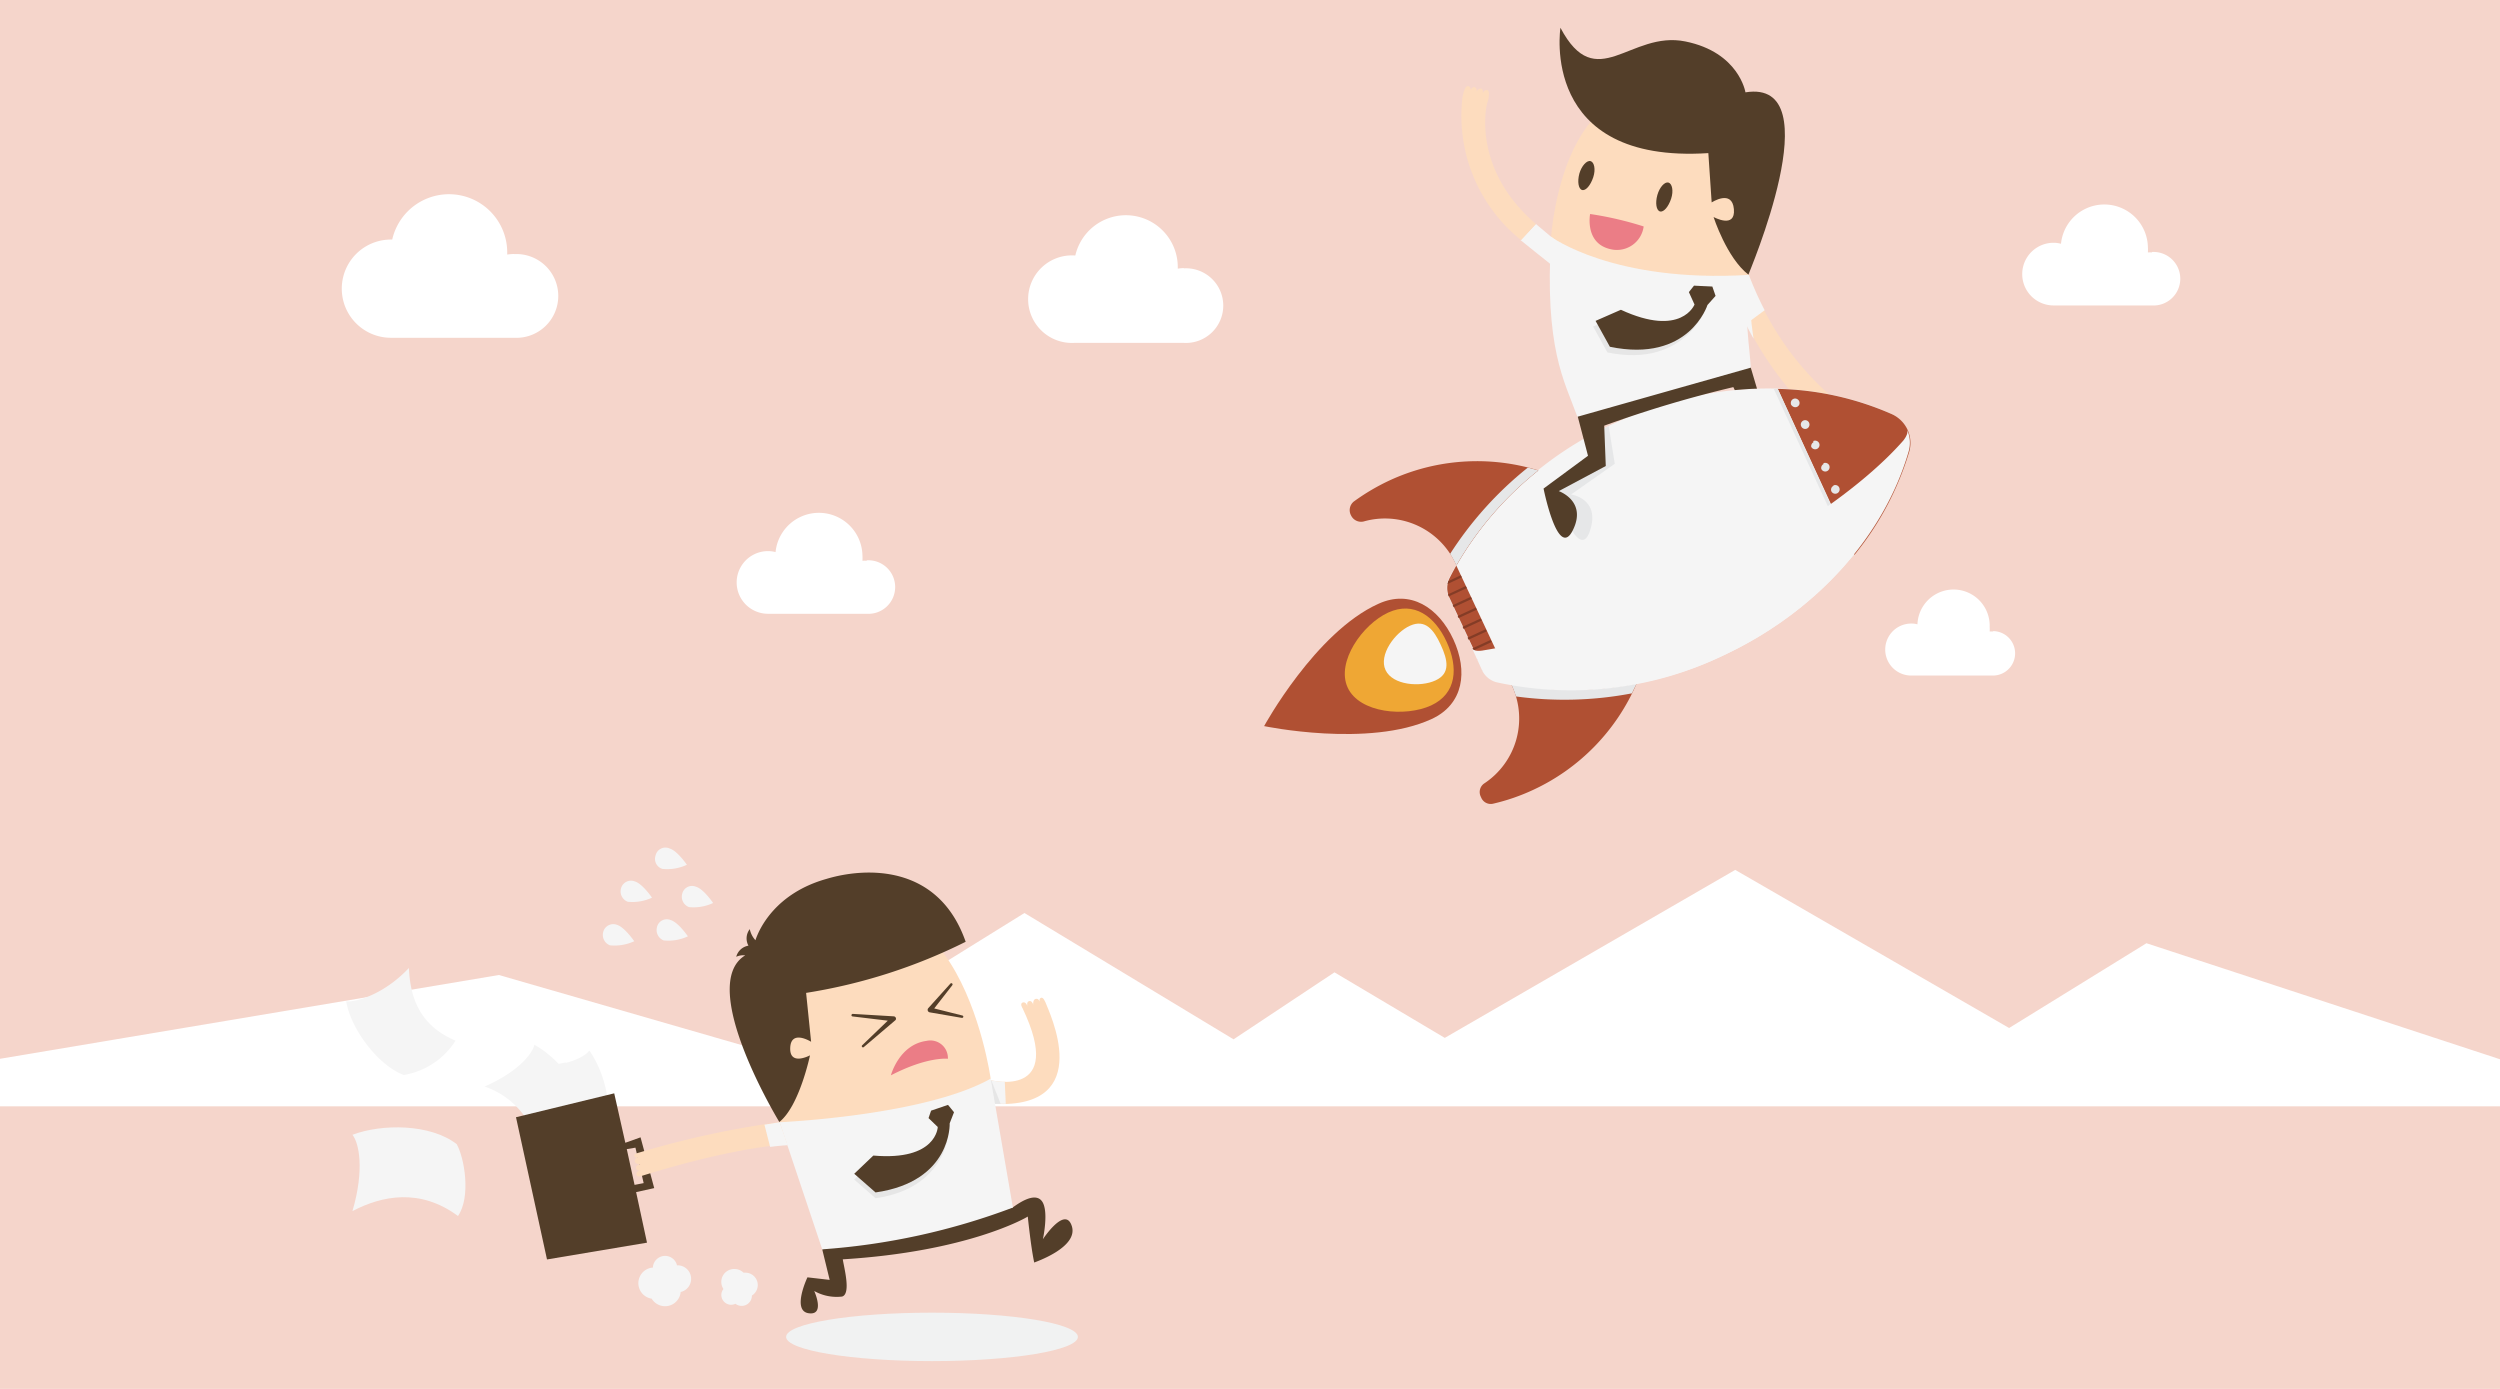 <svg xmlns="http://www.w3.org/2000/svg" viewBox="0 0 225 125"><defs><style>.cls-1{isolation:isolate;}.cls-2{fill:#f5d5cb;}.cls-3{fill:#fff;}.cls-4,.cls-6{fill:#f5f5f5;}.cls-5{fill:#f1f2f2;}.cls-12,.cls-15,.cls-5,.cls-6{mix-blend-mode:multiply;}.cls-7{fill:#533e29;}.cls-8{fill:#fddcbe;}.cls-9{fill:#e6e6e6;}.cls-10{fill:#eb7d86;}.cls-11{fill:#b05033;}.cls-12{fill:#e6e7e8;}.cls-13{fill:#efa734;}.cls-14{fill:#843c26;}</style></defs><g class="cls-1"><g id="Layer_1" data-name="Layer 1"><rect class="cls-2" x="-0.35" y="-0.16" width="225.73" height="125.33"/><polygon class="cls-3" points="-0.17 99.57 -0.17 95.32 44.9 87.75 71.05 95.3 92.2 82.17 111.02 93.54 120.1 87.51 130.03 93.41 156.17 78.29 180.82 92.52 193.18 84.89 225.17 95.39 225.17 99.57 -0.17 99.57"/><path class="cls-3" d="M46.28,22.86a4.46,4.46,0,0,0-.63.05c0-.07,0-.14,0-.21a5.24,5.24,0,0,0-10.35-1.14h-.12a4.42,4.42,0,1,0,0,8.84H46.28a3.77,3.77,0,1,0,0-7.53Z"/><path class="cls-3" d="M106.56,24.13a3.43,3.43,0,0,0-.56.05c0-.07,0-.13,0-.19a4.67,4.67,0,0,0-9.22-1h-.11a3.94,3.94,0,1,0,0,7.87h9.88a3.36,3.36,0,1,0,0-6.71Z"/><path class="cls-3" d="M193.69,22.72a2.45,2.45,0,0,0-.38,0,4,4,0,0,0,0-.49,3.92,3.92,0,0,0-7.82-.29,2.52,2.52,0,0,0-.67-.09,2.82,2.82,0,1,0,0,5.64h8.84a2.41,2.41,0,1,0,0-4.81Z"/><path class="cls-3" d="M78,50.47a2.45,2.45,0,0,0-.38,0,4,4,0,0,0,0-.49,3.92,3.92,0,0,0-7.82-.29,2.54,2.54,0,0,0-.68-.09,2.82,2.82,0,0,0,0,5.64H78a2.41,2.41,0,1,0,0-4.81Z"/><path class="cls-3" d="M179.39,56.83l-.32,0a2.6,2.6,0,0,0,0-.4,3.25,3.25,0,0,0-6.5-.24,2,2,0,0,0-.56-.07,2.34,2.34,0,0,0,0,4.68h7.35a2,2,0,1,0,0-4Z"/><path class="cls-4" d="M49,103.88A7.16,7.16,0,0,0,47.37,96c3.37.11,5.2-.81,5.67-1.45,1.42,2,2.32,5.58,1.27,7.92C53.47,103.25,50.68,104.5,49,103.88Z"/><ellipse class="cls-5" cx="83.88" cy="120.32" rx="13.13" ry="2.18"/><path class="cls-6" d="M53,101a8.13,8.13,0,0,0-2.11-5.38,12.77,12.77,0,0,1-3.5.32A7.16,7.16,0,0,1,49,103.88a2.39,2.39,0,0,0,.46.12A7.37,7.37,0,0,0,53,101Z"/><path class="cls-4" d="M48.52,104.23a7.21,7.21,0,0,0-4.91-6.44c3.08-1.35,4.33-3,4.48-3.76,2.13,1.16,4.51,4,4.58,6.58C52.27,101.72,50.3,104.05,48.52,104.23Z"/><path class="cls-4" d="M41,93.66c-3.33-1.41-4.08-4-4.2-6.54-2.31,2.45-4.85,3.09-5.64,3,.39,2.4,2.78,5.71,5.17,6.63A6.85,6.85,0,0,0,41,93.66Z"/><path class="cls-7" d="M57.25,107.29l1.63-.36-1.23-4.57-1.37.49-1-4.45-8.84,2.15,2.79,12.8,9-1.51Zm-.06-4,.74,3.19-.82.16-.7-3.22Z"/><path class="cls-8" d="M57.09,104c0,.19.26.22.41.2-.15,0-.4.06-.37.31s.39.29.51.29h0c-.11,0-.43.09-.4.32s.35.23.48.22c-.14,0-.49.1-.44.38s.51.1.51.1c8.66-2.69,13.1-2.83,13.1-2.83l-.72-2a83.3,83.3,0,0,0-12.64,2.74S57.06,103.84,57.09,104Z"/><path class="cls-8" d="M93.7,89.8c-.19.07-.15.28-.13.42,0-.14-.12-.38-.36-.32s-.24.43-.22.55h0c0-.11-.14-.41-.37-.35s-.18.38-.15.51c0-.13-.17-.49-.44-.38s0,.51,0,.51c3.91,8.19-2.85,6.48-2.85,6.48l.3,2.13c9.24.43,4.9-8.34,4.6-9.17C94.06,90.18,93.91,89.73,93.7,89.8Z"/><path class="cls-4" d="M89.16,97.22l.3,2.13c.37,0,.73,0,1.06,0l-.09-2A5.45,5.45,0,0,1,89.16,97.22Z"/><path class="cls-7" d="M96.47,110.37c-.59-1.92-2.61,1.16-2.61,1.16s.57-2.58-.1-3.44-2.21.3-2.63.59L74,112.44l.67,2.75-2-.23s-1.43,3,.1,3.23.51-2,.51-2a4.13,4.13,0,0,0,2.51.5c.82-.24.17-2.62.06-3.35,11.25-.69,16.49-3.74,16.65-3.85,0,0,.28,2.76.58,4.14C93.11,113.6,97.05,112.29,96.47,110.37Z"/><path class="cls-9" d="M89.16,97.22l.3,2.13h.6l-.84-2.12Z"/><path class="cls-8" d="M89.16,97.08s-3.3-23.85-19-11.43c0,0-3,3.58,0,15.35C86.3,101.26,89.16,97.08,89.16,97.08Z"/><path class="cls-4" d="M89.16,97.08l2,11.6A60.61,60.61,0,0,1,74,112.44L70.17,101S83.18,100.44,89.16,97.08Z"/><path class="cls-9" d="M85.32,99.44l.54.66-.39,1s.23,5.75-6.67,6.74l-1.92-1.68,1.72-1.67c5.71.5,5.8-3.09,5.8-3.09l-.83-.8.23-.67Z"/><path class="cls-7" d="M85.32,99.44l.54.66-.39,1s.23,5.23-6.67,6.22l-1.92-1.68L78.6,104c5.71.5,5.8-2.57,5.8-2.57l-.83-.8.23-.67Z"/><path class="cls-8" d="M57.44,104.23h0Z"/><path class="cls-4" d="M70.17,101l-1.37.22.51,2c1-.13,1.58-.15,1.58-.15Z"/><path class="cls-10" d="M80.18,96.78s.73-2.76,3.2-3.1a1.58,1.58,0,0,1,1.93,1.61S83.5,95.06,80.18,96.78Z"/><path class="cls-4" d="M41.22,109.44c-3.42-2.53-6.85-1.83-9.5-.44,1.11-3.79.58-6.15,0-6.87,2.65-1,7-1,9.38.84C41.79,104.17,42.41,107.71,41.22,109.44Z"/><path class="cls-4" d="M68.2,115.67a1.12,1.12,0,0,0-1.13-1.13h-.15a1.19,1.19,0,0,0-.81-.33,1.16,1.16,0,0,0-1,1.8.84.84,0,0,0-.19.53.89.89,0,0,0,.89.89,1,1,0,0,0,.38-.09.92.92,0,0,0,1.48-.74A1.12,1.12,0,0,0,68.2,115.67Z"/><path class="cls-4" d="M62.2,115.09A1.21,1.21,0,0,0,61,113.88h-.07a1.1,1.1,0,0,0-2.17.2,1.41,1.41,0,0,0-.11,2.8,1.41,1.41,0,0,0,2.61-.6A1.21,1.21,0,0,0,62.2,115.09Z"/><path class="cls-4" d="M57.08,84.71s-.86-1.26-1.54-1.47a.93.93,0,0,0-1.25.64,1,1,0,0,0,.61,1.2A4.19,4.19,0,0,0,57.08,84.71Z"/><path class="cls-4" d="M61.91,84.27s-.86-1.26-1.54-1.46a.9.9,0,0,0-1.24.63,1,1,0,0,0,.61,1.2A4.15,4.15,0,0,0,61.91,84.27Z"/><path class="cls-4" d="M61.82,77.83s-.86-1.26-1.54-1.46A.91.91,0,0,0,59,77a.94.94,0,0,0,.61,1.2A4.17,4.17,0,0,0,61.82,77.83Z"/><path class="cls-4" d="M58.68,80.79s-.86-1.26-1.54-1.46a.93.93,0,0,0-1.25.63,1,1,0,0,0,.61,1.2A4.19,4.19,0,0,0,58.68,80.79Z"/><path class="cls-4" d="M64.18,81.27s-.85-1.26-1.53-1.46a.91.91,0,0,0-1.25.63,1,1,0,0,0,.61,1.2A4.15,4.15,0,0,0,64.18,81.27Z"/><path class="cls-7" d="M80.43,91.47l-3.68-.22a.13.13,0,0,0-.12.11.11.11,0,0,0,.1.12l3.17.38-2.31,2.22a.11.11,0,0,0,0,.15.11.11,0,0,0,.16,0l2.81-2.39a.18.18,0,0,0,.08-.16A.22.22,0,0,0,80.43,91.47Z"/><path class="cls-7" d="M86.59,91.39l-2.51-.63,1.62-2.08a.12.12,0,0,0,0-.16.11.11,0,0,0-.16,0l-2,2.22a.28.28,0,0,0-.05.11.23.23,0,0,0,.18.26l2.9.5a.12.12,0,0,0,.13-.09A.12.12,0,0,0,86.59,91.39Z"/><path class="cls-7" d="M73,93.76l-.45-4.4a49.35,49.35,0,0,0,14.36-4.6c-2.44-7-9-6.73-12.56-5.65-4.5,1.28-6,4.4-6.36,5.51a2.08,2.08,0,0,1-.51-1,1.36,1.36,0,0,0-.12,1.49,1.37,1.37,0,0,0-1.1,1,1.6,1.6,0,0,1,.81-.13c-4.42,2.7,3.07,15,3.07,15,1.81-1.43,2.76-6,2.76-6s-1.85,1-1.78-.68S73,93.76,73,93.76Z"/><path class="cls-8" d="M157.39,24.72a26.31,26.31,0,0,0,7.32,10.87c.31.2.92.66.69.94s-.25.14-.46,0c.11.12.22.25.14.4s-.36.13-.51,0l0,0,0,0a.37.37,0,0,1,.13.42c-.08.16-.32.11-.47,0a.31.31,0,0,1,.09.39c-.16.3-.69-.12-1-.38s-4.89-4-7.75-11.94Z"/><path class="cls-4" d="M130.42,53.79l3,6.4a2,2,0,0,0,1.33,1.1A31.43,31.43,0,0,0,155.08,59c8.55-4,14.52-10.9,16.69-18.34a2.87,2.87,0,0,0-1.58-3.42c-7.07-3.17-16.23-3.14-24.78.8a31.41,31.41,0,0,0-15,14A2,2,0,0,0,130.42,53.79Z"/><path class="cls-11" d="M136.09,61.75a7,7,0,0,1-2.48,8.74.94.94,0,0,0-.35,1.19l.06.13a.93.93,0,0,0,1.07.52,18.19,18.19,0,0,0,3.55-1.22,18.7,18.7,0,0,0,9.36-9.6,30.26,30.26,0,0,1-11.3.06Z"/><path class="cls-11" d="M131,50.72a7,7,0,0,0-8.26-3.79,1,1,0,0,1-1.13-.51l-.06-.12a1,1,0,0,1,.29-1.16,19.3,19.3,0,0,1,3.24-1.91,18.74,18.74,0,0,1,13.38-.89,30.06,30.06,0,0,0-7.38,8.56Z"/><path class="cls-11" d="M170.21,37.25A26.83,26.83,0,0,0,160,35l6.9,14.94a26.92,26.92,0,0,0,4.93-9.28A2.85,2.85,0,0,0,170.21,37.25Z"/><path class="cls-12" d="M161.2,36.42a.44.44,0,0,1,0-.3.38.38,0,0,1,.21-.22.35.35,0,0,1,.3,0,.4.4,0,0,1,.23.5.41.41,0,0,1-.21.22.39.39,0,0,1-.3,0A.47.47,0,0,1,161.2,36.42Z"/><path class="cls-12" d="M162.3,37.85a.39.39,0,0,1,.52.2h0a.4.4,0,0,1-.19.52h0a.39.39,0,0,1-.52-.2h0A.39.39,0,0,1,162.3,37.85Z"/><path class="cls-12" d="M165.91,45.69a.39.39,0,0,1,.52.19h0a.38.38,0,0,1-.19.52h0a.4.4,0,0,1-.52-.19h0A.4.4,0,0,1,165.91,45.69Zm-.9-2a.39.39,0,0,1,.52.19h0a.39.39,0,0,1-.19.52h0a.39.39,0,0,1-.52-.19h0A.39.39,0,0,1,165,43.73Zm-.9-2a.4.4,0,0,1,.52.19h0a.4.4,0,0,1-.19.52h0a.39.39,0,0,1-.52-.19h0A.39.39,0,0,1,164.11,41.77Zm-.91-2a.4.4,0,0,1,.52.19h0a.39.39,0,0,1-.19.52h0a.39.39,0,0,1-.52-.19h0A.4.4,0,0,1,163.2,39.81Z"/><path class="cls-12" d="M166.63,48.17a.4.4,0,0,1,0-.3.38.38,0,0,1,.21-.22.39.39,0,0,1,.3,0,.41.41,0,0,1,.23.51.47.47,0,0,1-.2.22.44.44,0,0,1-.3,0A.4.4,0,0,1,166.63,48.17Z"/><path class="cls-12" d="M159.64,35l7,15.19.2-.24L160,35Z"/><path class="cls-12" d="M137.51,42.08a32.2,32.2,0,0,0-7,7.77,6.06,6.06,0,0,1,.48.87l.08.18a30.06,30.06,0,0,1,7.38-8.56Z"/><path class="cls-12" d="M147.3,61.51a30.26,30.26,0,0,1-11.3.06l.09.18a8,8,0,0,1,.35.93,32.28,32.28,0,0,0,10.44-.28C147,62.11,147.17,61.81,147.3,61.51Z"/><path class="cls-11" d="M128.85,64.71c-5.66,2.61-15.08.64-15.08.64s4.61-8.44,10.27-11c2.88-1.33,5.43.32,6.76,3.19S131.73,63.38,128.85,64.71Z"/><path class="cls-13" d="M128.8,63.49c-2.31,1.06-6.45.7-7.51-1.61s1.34-5.69,3.65-6.75,4.2.33,5.26,2.64S131.11,62.42,128.8,63.49Z"/><path class="cls-4" d="M129.19,61.24c-1.37.63-3.85.43-4.49-.93s.84-3.39,2.21-4,2.13.36,2.76,1.73S130.56,60.61,129.19,61.24Z"/><path class="cls-11" d="M130.45,52.05a2,2,0,0,0,0,1.74l3,6.4a2,2,0,0,0,1.33,1.1c.43.11.86.2,1.29.28L131.07,50.9C130.85,51.28,130.65,51.66,130.45,52.05Z"/><path class="cls-14" d="M131.47,51.77l-1.12.53a2,2,0,0,0-.07.26l1.28-.6Z"/><path class="cls-14" d="M131.92,52.74l-1.6.75.06.19,1.63-.75Z"/><rect class="cls-14" x="130.7" y="54.08" width="1.8" height="0.21" transform="translate(-10.59 60.17) rotate(-24.79)"/><rect class="cls-14" x="131.15" y="55.05" width="1.8" height="0.21" transform="translate(-10.96 60.45) rotate(-24.79)"/><rect class="cls-14" x="131.59" y="56.02" width="1.8" height="0.21" transform="translate(-11.32 60.73) rotate(-24.79)"/><rect class="cls-14" x="132.04" y="56.99" width="1.8" height="0.21" transform="translate(-11.69 61.01) rotate(-24.79)"/><rect class="cls-14" x="132.49" y="57.96" width="1.8" height="0.21" transform="translate(-12.06 61.28) rotate(-24.79)"/><rect class="cls-14" x="132.94" y="58.93" width="1.8" height="0.21" transform="translate(-12.42 61.56) rotate(-24.79)"/><path class="cls-14" d="M135.06,59.54l-1.63.75a1.74,1.74,0,0,0,.11.18l1.61-.75Z"/><path class="cls-14" d="M135.51,60.51l-1.29.59.25.12,1.12-.53Z"/><g class="cls-15"><path class="cls-4" d="M171.63,38.66c.1.23,0,.57-.34,1-3.68,4.19-10.62,9-19.17,13a68.89,68.89,0,0,1-18.71,5.89c-.5.07-.84,0-.94-.24h0l.91,2a2,2,0,0,0,1.33,1.1A31.43,31.43,0,0,0,155.08,59c8.55-4,14.52-10.9,16.69-18.34A2.86,2.86,0,0,0,171.63,38.66Z"/></g><path class="cls-12" d="M143.06,47.88c1.07-3-1.66-3.38-1.66-3.38l3.93-2.76-.55-3.4c-.64.31-1.25.64-1.86,1L143.6,41,140,44.43S142.05,50.66,143.06,47.88Z"/><path class="cls-4" d="M157.39,24.72l-1.83.8a32,32,0,0,0,1.57,3.65l1.69-1.25A29.82,29.82,0,0,1,157.39,24.72Z"/><path class="cls-6" d="M157.13,29.17h0c.23.46.46.89.69,1.31a39.26,39.26,0,0,1-.43-5.76l-.89,3.11C156.7,28.29,156.91,28.74,157.13,29.17Z"/><path class="cls-4" d="M139.6,21.31l17.79,3.41c-.55,2.81.16,7.28.18,8.37-2.82,2-12.44,5-15.61,4.41C140.78,34.23,139,31.4,139.6,21.31Z"/><path class="cls-7" d="M157.57,33.09,142,37.5l.92,3.52-4,2.95s1.28,6.43,2.62,3.78-1.25-3.55-1.25-3.55l4.23-2.26-.14-3.63A104.86,104.86,0,0,1,156,34.84l.13.27c.66-.06,1.32-.11,2-.13Z"/><path class="cls-8" d="M139.6,21.31s1.28-19.37,15.2-10.57c0,0,4.14,4.24,2.59,14C145.21,25.48,139.6,21.31,139.6,21.31Z"/><path class="cls-7" d="M140.44,2.5s-1.94,12.27,13.31,11.28l.3,4.44s1.84-1.21,2,.6-1.83.71-1.83.71,1.18,3.68,3.14,5.19c-.1.13,7.61-17.68-.27-16.41,0,0-.57-3.6-5.41-4.58C146.7,2.72,143.67,8.61,140.44,2.5Z"/><path class="cls-10" d="M147.93,20.38a30.81,30.81,0,0,0-4.82-1.12s-.51,2.62,1.81,3.16A2.43,2.43,0,0,0,147.93,20.38Z"/><path class="cls-4" d="M139.52,23.75l1.3-1.46c-.89-.7-1.76-1.42-2.59-2.13l-1.38,1.45C137.7,22.31,138.59,23,139.52,23.75Z"/><path class="cls-8" d="M138.23,20.16c-5.74-4.92-4.48-10.6-4.38-10.88s.3-1.1,0-1.17c-.18,0-.29.05-.39.27,0-.16,0-.34-.14-.4s-.36.12-.43.28c0,0,0,0,0,0s0,0,0,0a.35.35,0,0,0-.15-.41c-.16-.07-.32.12-.39.28a.31.31,0,0,0-.16-.36c-.32-.14-.47.53-.56.93a14.33,14.33,0,0,0,5.27,12.91Z"/><path class="cls-7" d="M149.16,17.56c-.2.72-.09,1.38.24,1.47s.76-.42,1-1.14.09-1.37-.24-1.46S149.36,16.84,149.16,17.56Z"/><path class="cls-7" d="M142.14,15.63c-.19.72-.08,1.38.25,1.47s.76-.42,1-1.14.09-1.37-.24-1.46S142.34,14.92,142.14,15.63Z"/><g class="cls-15"><path class="cls-9" d="M154.11,25.79l.29.84-.73.82s-1.82,5.75-9,4.27l-1.29-2.33,2.29-1c5.44,2.53,6.81-1,6.81-1L152,26.29l.46-.58Z"/></g><path class="cls-7" d="M154.11,25.79l.29.84-.73.82s-1.64,5.24-8.78,3.76l-1.29-2.33,2.28-1c5.45,2.52,6.63-.47,6.63-.47L152,26.29l.46-.58Z"/></g></g></svg>